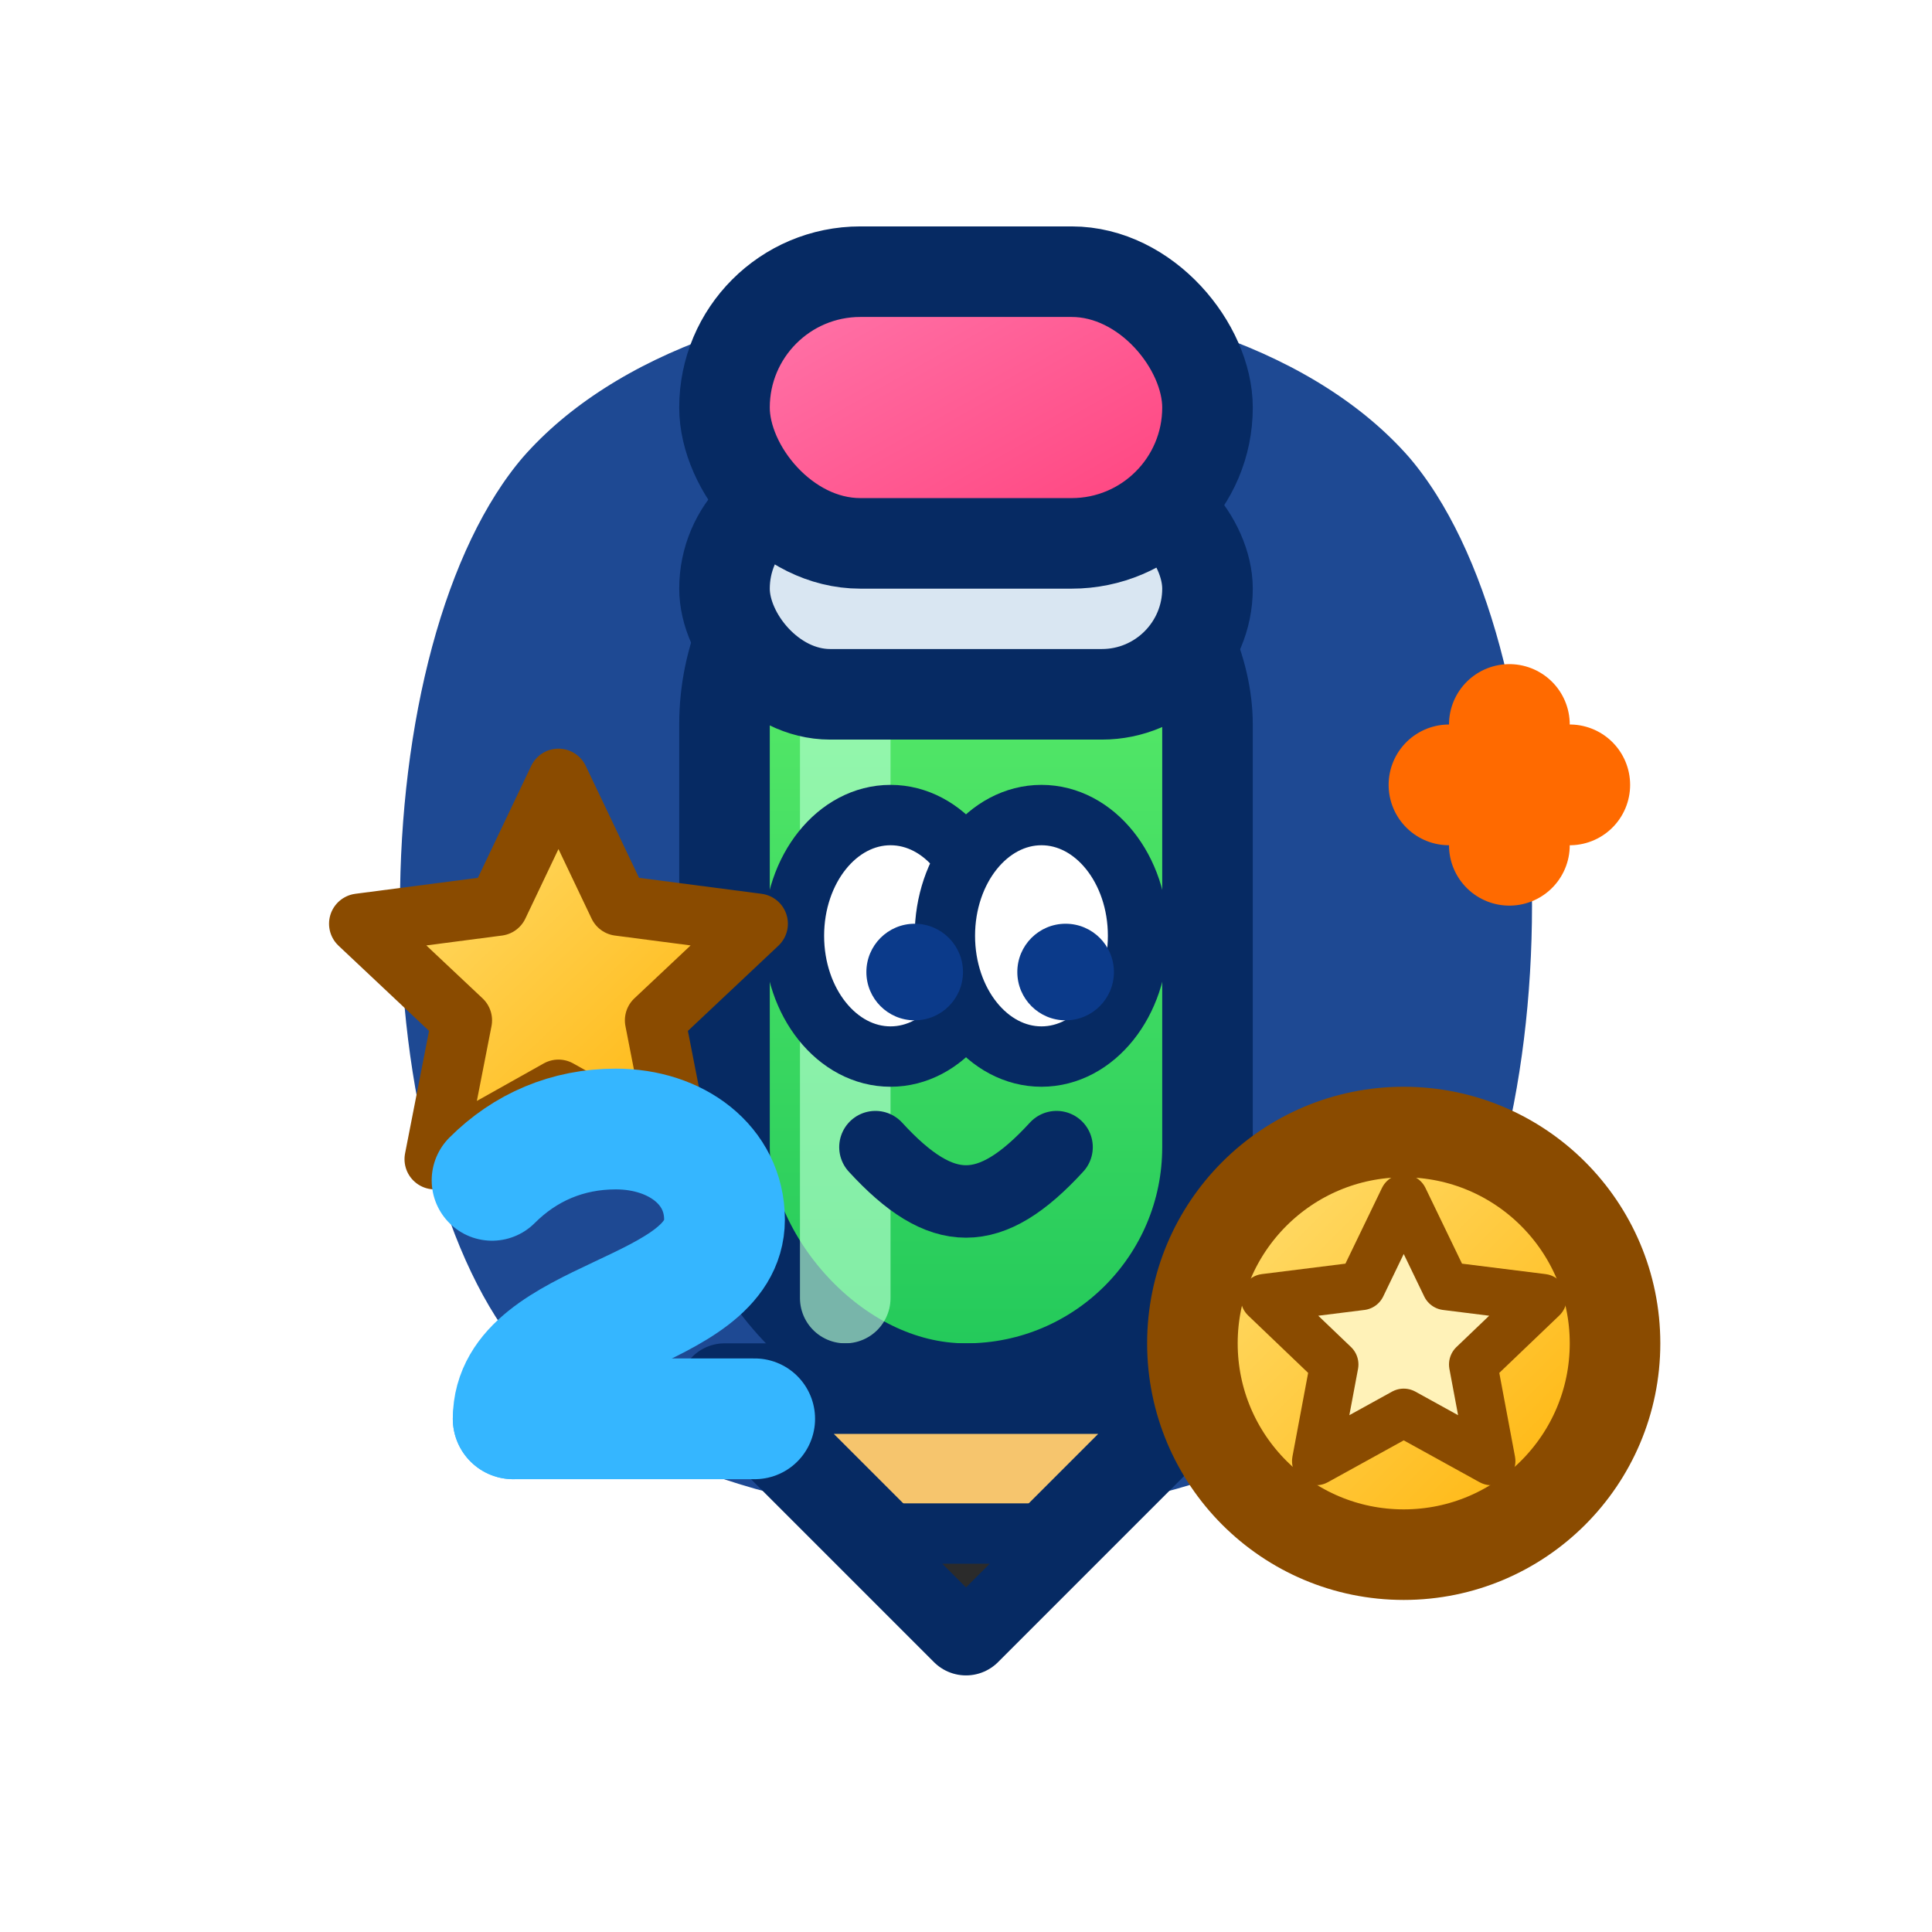 <?xml version="1.0" encoding="UTF-8"?><svg xmlns="http://www.w3.org/2000/svg" width="64" height="64" aria-label="Math Quest favicon"><defs><linearGradient id="b" x1="0" x2="0" y1="0" y2="1"><stop offset="0" stop-color="#62F06B"/><stop offset="1" stop-color="#21C85A"/></linearGradient><linearGradient id="c" x1="0" x2="1" y1="0" y2="1"><stop offset="0" stop-color="#FF7AAE"/><stop offset="1" stop-color="#FF3E7A"/></linearGradient><linearGradient id="d" x1="0" x2="1" y1="0" y2="1"><stop offset="0" stop-color="#FFE27A"/><stop offset="1" stop-color="#FFB000"/></linearGradient><filter id="a" width="140%" height="140%" x="-20%" y="-20%"><feDropShadow dx="0" dy="1" flood-color="#001B44" flood-opacity=".28" stdDeviation="1.2"/></filter></defs><g filter="url(#a)"><path fill="#0B3A8A" d="M16 14c7-8 25-8 32 0 6 7 6 25 0 32-7 8-25 8-32 0-6-7-6-25 0-32" opacity=".92"/></g><path fill="none" stroke="#FFF" stroke-linejoin="round" stroke-width="3.5" d="M16 14c7-8 25-8 32 0 6 7 6 25 0 32-7 8-25 8-32 0-6-7-6-25 0-32z"/><rect width="16" height="30" x="24" y="16" fill="url(#b)" stroke="#062A63" stroke-width="3" rx="8"/><path stroke="#B6FFD0" stroke-linecap="round" stroke-width="3" d="M28 19v24" opacity=".65"/><rect width="16" height="7" x="24" y="16" fill="#D9E6F2" stroke="#062A63" stroke-width="3" rx="3.5"/><path stroke="#9AB3C9" stroke-linecap="round" stroke-width="2" d="M27 18h10" opacity=".8"/><rect width="16" height="9" x="24" y="9" fill="url(#c)" stroke="#062A63" stroke-width="3" rx="4.5"/><path fill="#F6C56D" stroke="#062A63" stroke-linejoin="round" stroke-width="3" d="m32 54-8-8h16z"/><path fill="#2B2B2B" stroke="#062A63" stroke-linejoin="round" stroke-width="2" d="m32 54-3.2-3.2h6.4z"/><ellipse cx="29.5" cy="31" fill="#FFF" stroke="#062A63" stroke-width="2" rx="3.2" ry="4"/><ellipse cx="34.5" cy="31" fill="#FFF" stroke="#062A63" stroke-width="2" rx="3.2" ry="4"/><circle cx="30.3" cy="32.2" r="1.6" fill="#0B3A8A"/><circle cx="35.3" cy="32.2" r="1.6" fill="#0B3A8A"/><path fill="none" stroke="#062A63" stroke-linecap="round" stroke-width="2.4" d="M29 38c2.2 2.4 3.8 2.4 6 0"/><path fill="url(#d)" stroke="#8A4B00" stroke-linejoin="round" stroke-width="2" d="m16.5 30 2-4.2 2 4.2 4.6.6-3.4 3.2.9 4.6-4.1-2.3-4.1 2.3.9-4.6-3.4-3.2z"/><path stroke="#FF6A00" stroke-linecap="round" stroke-width="4" d="M48 26h4m-2-2v4"/><circle cx="46.5" cy="44.5" r="7" fill="url(#d)" stroke="#8A4B00" stroke-width="3"/><path fill="#FFF2B8" stroke="#8A4B00" stroke-linejoin="round" stroke-width="1.6" d="m46.5 39.7 1.4 2.9 3.2.4-2.3 2.2.6 3.2-2.9-1.6-2.9 1.6.6-3.2-2.3-2.2 3.2-.4z"/><path fill="none" stroke="#35B6FF" stroke-linecap="round" stroke-linejoin="round" stroke-width="4" d="M17 47c0-3.4 7-3.4 7-6.6 0-1.8-1.6-3-3.6-3-1.6 0-3 .6-4.1 1.7"/><path fill="none" stroke="#35B6FF" stroke-linecap="round" stroke-width="4" d="M17 47h8"/></svg>